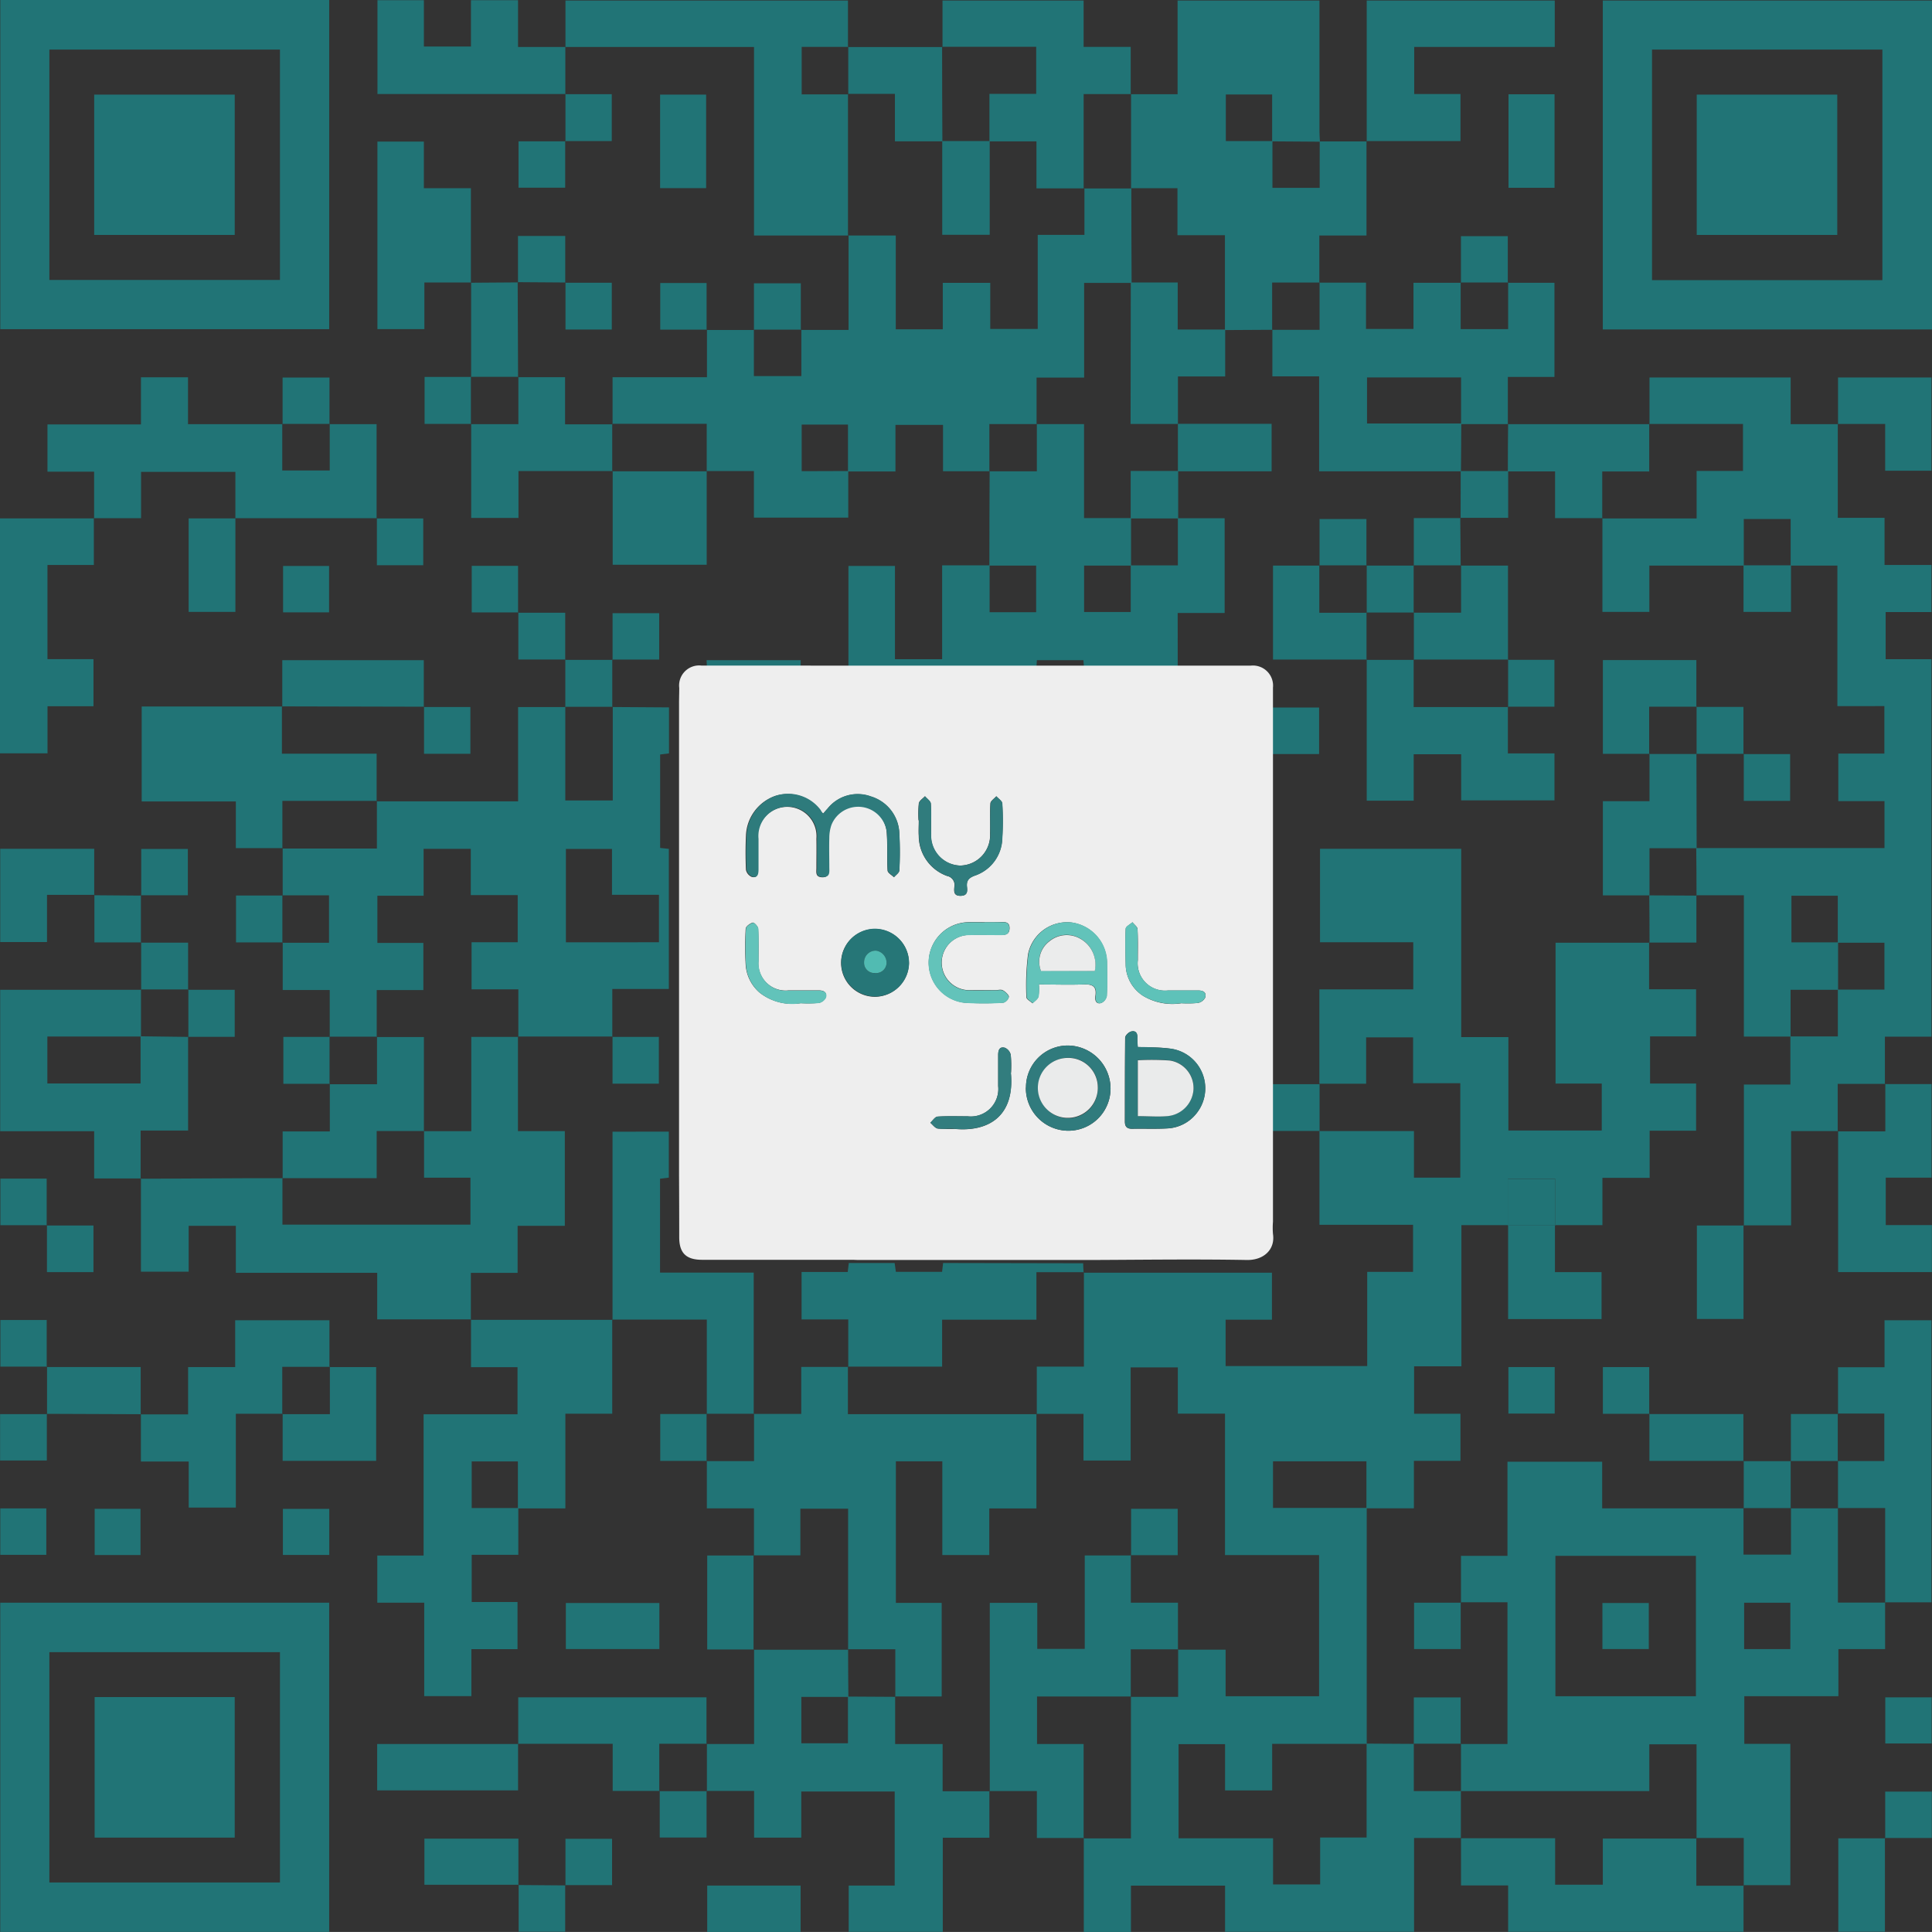 <svg xmlns="http://www.w3.org/2000/svg" width="63.24" height="63.239" viewBox="0 0 63.24 63.239"><rect x="0" y="0" width="63.24" height="63.239" fill="#333333" stroke="none"/><defs><style>.a{fill:#217476;}.b{fill:#eee;}.c{fill:#2e7b7c;}.d{fill:#2d7a7c;}.e{fill:#267677;}.f{fill:#62c3ba;}.g{fill:#307b7d;}.h{fill:#307c7d;}.i{fill:#63c3ba;}.j{fill:#327d7e;}.k{fill:#5ec2b9;}.l{fill:#eaebeb;}.m{fill:#51bbb2;}.n{fill:#ebecec;}</style></defs><g transform="translate(-5946.44 -13439.85)"><g transform="translate(5946.44 13439.85)"><path class="a" d="M729,372.54h-1.531v3.07h-6.187V374.1h-3.081v1.515h-1.543V372.54l-.011.013h1.554v-4.642l-.009.009h1.554v-1.554l-.009.009H721.3V367.9h3.059v-4.62h-3.079v-4.63h-1.544v-1.514h-1.544v3.049h-1.544v-1.528H715.11l.009.008v-1.554h1.543v-3.083l-.01.008h6.164v1.538H721.3v1.518h4.635V354.01h1.5v-1.542h-3.063V349.4h3.093v1.525h1.517v-3.092h-1.545v-1.5H725.9v1.518h-1.531v-3.089h3.073V343.22h-3.052v-3.06h4.622v6.165h1.544v3.057h3.056v-1.537H732.1v-4.611h3.071l-.009-.009v1.534H736.7V346.3h-1.507v1.544H736.7v1.544H735.18v1.544h-1.546v1.547H732.08l.009.009v-1.525h-1.554v1.525l.009-.009h-1.526V357.1h-1.548v1.554h1.517v1.54h-1.524v1.554h-1.554v-1.538h-3.058v1.526h3.068v7.723h-3.095v1.524h-1.542v-1.515H719.76v3.081h3.093v1.512h1.541v-1.537h1.521v-3.073l1.554.009-.009-.009v1.554h1.554L729,371v1.541Z" transform="translate(-681.182 -312.377)"/><path class="a" d="M889.633,202.7v3.073h1.531v1.543H892.7v1.542h-1.5V210.4h1.5v12.356h-1.525v1.554l.009-.009h-1.554v1.554l.009-.009h-1.534v3.086h-1.554l.009.009v-4.617h1.521v-1.576h1.554v-1.532h1.525V219.68h-1.527v-1.537h-1.517v1.526h1.526v1.554h-1.554v1.531h-1.529v-4.626H885l.009.009q0-.777-.009-1.554h6.162v-1.537H889.65V213.49h1.508v-1.554H889.62v-4.6H888.09v-1.525h-1.534v1.525h-3.091v1.516h-1.536v-3.068l-.009.009h3.092v-1.554h1.518V202.7h-3.069l.009.009V201.18h4.62v1.527h1.554Z" transform="translate(-829.477 -188.823)"/><path class="a" d="M840.21,530.159h1.531v-4.639H840.21l.009.009V524h1.522V520.92h3.1v1.525h4.635l-.009-.009v1.525h1.554v-1.525l-.009.009h1.554l-.009-.009v3.095h1.554l-.009-.009v1.531h-1.529v1.541h-3.08v1.561H851v4.625h-1.534l.009.009v-1.554h-1.554l.009.009v-3.075h-1.546V531.7H840.21l.009.009V530.15Zm3.1-1.563h4.6V524h-4.6Zm6.178-3.061v1.518H851v-1.518Z" transform="translate(-792.397 -473.073)"/><path class="a" d="M597.725,154.608v1.526h-3.088v-1.526h-1.554l.009.009v-1.554H590l.01.009v-1.535H593.1v-1.554l-.009.009h1.554l-.009-.009V151.5h1.554V149.98l-.009.009h1.554v-3.1l-.009.009h1.554v3.071h1.539v-1.521h1.554v1.51h1.554v-3.08h1.529V145.35l-.009.009H607l-.009-.009q0,1.554.009,3.1h-1.554v3.1h-1.557v1.53l.009-.009h-1.554v1.554l.009-.009h-1.526v-1.518H599.27v1.525h-1.554v-1.536H596.2v1.526Z" transform="translate(-569.959 -139.19)"/><path class="a" d="M505.369,302.913V307.5h-1.851v1.565l.008-.009h-3.092l.009.009v-1.554h-1.531V305.97h1.51v-1.543h-1.536v-1.515h-1.544v1.535h-1.513v1.544h1.505v1.544h-1.527v1.534l.008-.009H494.26l.009.008v-1.535h-1.539v-1.554l-.009.008h1.525v-1.554H492.72l.009.008v-1.547l-.009.008h3.093v-1.554l-.008.01h4.63v-3.086h1.554l-.009-.01v3.067h1.554V298.26l-.008.01,1.848.012v1.506l-.29.036v3.058Zm-.323,3.057v-1.554h-1.538v-1.5H502v3.056Z" transform="translate(-483.476 -275.127)"/><path class="a" d="M409.52,89.85h10.767v10.775H409.52Zm9.155,1.623h-7.548v7.541h7.548Z" transform="translate(-409.511 -89.85)"/><path class="a" d="M892.885,90v10.767H882.11V90Zm-9.164,9.153h7.541V91.606h-7.541Z" transform="translate(-829.646 -89.983)"/><path class="a" d="M409.51,562.48h10.767v10.777H409.51Zm1.608,9.159h7.548V564.1h-7.548Z" transform="translate(-409.502 -510.02)"/><path class="a" d="M619.362,499.1v-1.537h-1.543v-1.554l-.009.008h1.554v-1.554l-.009.008h1.554v-1.537h1.536l-.009-.008v1.554h6.18l-.009-.008v3.095h-1.543v1.524h-1.537v-3.068h-1.521v4.634h1.5v3.063h-1.527l.009.009v-1.554h-1.554l.009.009v-4.61H620.88V499.1h-1.527Z" transform="translate(-594.682 -448.19)"/><path class="a" d="M749.094,94.613h1.54l-.009-.009v3.088h-1.543V99.24l.009-.008h-1.554v1.554l.009-.008-1.554.009V97.681h-1.554V96.144H742.91l.009.009V93.058l-.009.009h1.532V90h4.644v4.288c0,.111.01.222.015.333l-1.564-.011V93.075h-1.516V94.6h1.526v1.532h1.546Z" transform="translate(-705.896 -89.983)"/><path class="a" d="M670.428,222.866h-3.063c-.008-.1-.017-.194-.024-.289h-1.523c-.005.111-.012.2-.018.289H659.65v-3.374h1.523v3.052h1.544v-3.073h1.554v1.535h1.523V219.48h-1.531q0-1.547.009-3.095l-.009.009h1.554V214.84l-.009.009h1.554v3.077H668.9v1.554h-1.536V221h1.526v-1.526h1.543v-1.543h1.531v3.1h-1.537Z" transform="translate(-631.878 -200.967)"/><path class="a" d="M450.91,400.221l3.54-.018h1.11l-.008-.009v1.528h6.154v-1.536h-1.518v-1.531l-.008.009h1.554v-3.086h1.536l-.009-.009v3.093h1.534v3.1H463.25v1.54h-1.53v1.531l.009-.009h-3.075V403.3h-4.627v-1.538h-1.544v1.5H450.92v-3.058Z" transform="translate(-446.307 -361.637)"/><path class="a" d="M525.326,485.169V486.7H523.8v1.544H525.3v1.544H523.79v1.537h-1.544v-3.058H520.71v-1.544h1.516V482.1H525.3v-1.542h-1.522V479l-.009.009h4.637L528.4,479v3.081h-1.534v3.1h-1.554v-1.538H523.8v1.526Z" transform="translate(-508.36 -435.806)"/><path class="a" d="M627.085,580.911v1.532H625.56v3.081h-3.08V584.01h1.506v-3.079h-3.058v1.508h-1.544v-1.528H617.83l.009.009v-1.554l-.009.009h1.554V576.28l-.009.009h3.095l-.009-.009q0,.777.009,1.554H620.93v1.517h1.526v-1.528l1.554.009-.009-.009v1.554h1.554v1.545h1.538Z" transform="translate(-594.7 -522.289)"/><path class="a" d="M792.324,173.142h1.526v3.081h-1.526v1.554l.009-.009h-1.54V176.24h-3.078v1.508H790.8c0,.523-.008,1.043-.011,1.565h-4.642v-3.108h-1.53v-1.53l-.009.008h1.554V173.13l-.009.008h1.528v1.516h1.554v-1.512h1.554l-.009-.009v1.525h1.554v-1.525Z" transform="translate(-742.968 -163.886)"/><path class="a" d="M576.128,91.523V90h9.248v1.527l.009-.009H583.86v1.554h1.525l-.009-.009V97.7l.009-.009H582.3V91.521H576.12Z" transform="translate(-557.619 -89.983)"/><path class="a" d="M424.967,205.73V204.2H423.44v-1.547H426.5V201.11h1.54v1.535h3.093l-.008-.009v1.525h1.554v-1.525l-.008.009h1.542v3.086l.009-.009h-4.64l.009.009v-1.525h-3.088v1.517h-1.554Z" transform="translate(-421.886 -188.761)"/><path class="a" d="M704.34,557.737H702.8V556.2H701.25l.009.009V550.04h1.554v1.508h1.554v-3.059h1.517l-.009-.009v1.554h1.543v1.536l.009-.009h-1.554v1.554l.009-.009h-3.077v1.554h1.525v3.09Z" transform="translate(-668.86 -497.574)"/><path class="a" d="M415.641,383.213v3.072h-1.554v1.577l.008-.009h-1.528v-1.545H409.49v-4.63h4.617l-.008-.009v1.539h-3.065v1.536h3.051V383.2l1.564.02Z" transform="translate(-409.484 -349.279)"/><path class="a" d="M849.467,633.414v1.527h-7.706v-1.517h-1.542V631.87l-.009.009H843.3V633.4h1.561v-1.511h3.07l-.009-.009v1.554h1.554Z" transform="translate(-792.396 -571.708)"/><path class="a" d="M455.844,302.8h-1.532v-1.527H451.23v-3.108h4.6l-.01-.009v1.554h3.1v1.554l.008-.01h-3.093v1.554Z" transform="translate(-446.592 -275.039)"/><path class="a" d="M591.851,423.58v1.505l-.287.036v3.072h3.066v4.63l.009-.008h-1.554l.01.008v-3.091H590l.009.009v-6.16Z" transform="translate(-569.959 -386.538)"/><path class="a" d="M687.319,91.524V90h4.619v1.518h1.541v1.554l.009-.009h-1.549v3.095l.009-.009h-1.554V94.61h-1.539V93.056h1.531V91.515H687.31Z" transform="translate(-656.468 -89.983)"/><path class="a" d="M951.4,482.269v-1.531h1.522V479.2h1.537v9.233h-1.525l.009.009v-3.095H951.39l.009.009V483.8l-.009.008h1.525v-1.554h-1.523Z" transform="translate(-891.236 -435.984)"/><path class="a" d="M812.419,94.611V90h6.155v1.52h-4.6V93.06h1.514V94.6H812.41Z" transform="translate(-767.682 -89.983)"/><path class="a" d="M412.512,242.65v1.533h-1.518v3.083H412.5v1.541h-1.505v1.541H409.44v-7.689h3.081Z" transform="translate(-409.44 -225.69)"/><path class="a" d="M455.567,482.26h-1.531v3.071h-1.543v-1.507h-1.565V482.27l-.009.01h1.554v-1.548h1.541V479.2H457.1v1.532l.009-.008h-1.554v1.554Z" transform="translate(-446.316 -435.984)"/><path class="a" d="M526.9,91.426V92.98l.009-.009H520.75V89.9h1.52v1.517h1.541V89.9h1.541v1.532H526.9Z" transform="translate(-508.395 -89.894)"/><path class="a" d="M952.953,409.461h1.527v3.062h-1.5v1.554h1.51v1.538h-3.069V411l-.009.009h1.554V409.45Z" transform="translate(-891.254 -373.976)"/><path class="a" d="M523.809,136.221h-1.532v1.527H520.74V131.61h1.52v1.525H523.8v3.095Z" transform="translate(-508.386 -126.975)"/><path class="a" d="M552.947,204.081h-3.08v1.535H548.32v-3.078l-.01.009h1.554V201l-.008.009h1.536v1.543h1.554l-.01-.009V204.1Z" transform="translate(-532.896 -188.663)"/><path class="a" d="M492.728,400.225v-1.536h1.544v-1.554l-.009.009h1.554V395.59l-.008.009h1.543v3.086l.008-.009h-1.554v1.543H492.72Z" transform="translate(-483.476 -361.654)"/><path class="a" d="M566.857,593.464h-1.54v-1.543h-3.1l.008.009V590.4h6.162v1.527l.009-.009h-1.554v1.554Z" transform="translate(-545.262 -534.841)"/><path class="a" d="M593.1,228.76v3.068h-3.077V228.76l-.009.009H593.1Z" transform="translate(-569.968 -213.342)"/><path class="a" d="M854.11,214.851h4.637l-.009-.009V216.4H857.2v1.536l.009-.009h-1.553v-1.53H854.11q0-.777.009-1.554Z" transform="translate(-804.754 -200.967)"/><path class="a" d="M659.51,103.623H662.6l-.009-.009q0,1.548.009,3.095h-1.554v-1.554H659.51l.009.009V103.61Z" transform="translate(-631.753 -102.083)"/><path class="a" d="M525.282,604.08v1.527H520.67v-1.518h4.62Z" transform="translate(-508.324 -547.003)"/><path class="a" d="M412.586,341.668h-1.554v1.545H409.5V340.16h3.077v1.518Z" transform="translate(-409.493 -312.377)"/><path class="a" d="M855.652,451.17v1.535h1.526v1.537h-3.059V451.17l-.009.009h1.554Z" transform="translate(-804.754 -411.065)"/><path class="a" d="M497.25,286.063l-4.65-.011.01.009V284.54h4.632v1.532Z" transform="translate(-483.37 -262.93)"/><path class="a" d="M951.4,202.707V201.18h3.059v3.052h-1.516V202.7H951.39Z" transform="translate(-891.236 -188.823)"/><path class="a" d="M494.262,492.867h1.527v3.07h-3.061V494.4l-.008.009h1.554V492.85Z" transform="translate(-483.476 -448.119)"/><path class="a" d="M537.686,633.58H534.6v-1.51h3.077v1.52Z" transform="translate(-520.708 -571.886)"/><path class="a" d="M605.617,120.811H604.11V117.75h1.507Z" transform="translate(-582.503 -114.653)"/><path class="a" d="M953.086,631.89v3.068H951.56V631.9H953.1Z" transform="translate(-891.387 -571.726)"/><path class="a" d="M854.31,117.65h1.507v3.061H854.31Z" transform="translate(-804.932 -114.564)"/><path class="a" d="M466.6,242.65v3.069H465.07v-3.06h1.535Z" transform="translate(-458.895 -225.69)"/><path class="a" d="M548.292,173.07l1.541-.011-.01-.009.013,3.108.008-.009H548.29l.01.008v-3.095Z" transform="translate(-532.878 -163.815)"/><path class="a" d="M618,645.91h3.057v1.518H618Z" transform="translate(-594.851 -584.19)"/><path class="a" d="M911.386,451.17v3.068H909.86v-3.059H911.4Z" transform="translate(-854.316 -411.065)"/><path class="a" d="M423.22,492.893h3.075v1.554l.008-.01-3.082-.012.009.009V492.88Z" transform="translate(-421.69 -448.146)"/><path class="a" d="M898.9,508.322h-3.085V506.78l-.009.009h3.085v1.542Z" transform="translate(-841.825 -460.503)"/><path class="a" d="M619.531,551.566H618v-3.077h1.526l-.009-.009v3.095Z" transform="translate(-594.851 -497.574)"/><path class="a" d="M579.371,562.58v1.507H576.31V562.58Z" transform="translate(-557.788 -510.109)"/><path class="a" d="M576.11,117.541h1.525v1.534h-1.524l.008.009V117.53Z" transform="translate(-557.61 -114.458)"/><path class="a" d="M563.887,131.45v1.526H562.36v-1.517H563.9Z" transform="translate(-545.387 -126.833)"/><path class="a" d="M840.2,161.016V159.49h1.534v1.526l.009-.009H840.19Z" transform="translate(-792.379 -151.76)"/><path class="a" d="M576.12,173.168h1.525V174.7h-1.516V173.16Z" transform="translate(-557.619 -163.913)"/><path class="a" d="M605.676,174.836H604.15V173.31h1.517v1.535Z" transform="translate(-582.538 -164.046)"/><path class="a" d="M631.7,174.916V173.39h1.534v1.526l.009-.009H631.69Z" transform="translate(-607.021 -164.117)"/><path class="a" d="M492.7,202.716V201.19h1.535v1.526l.008-.009H492.69Z" transform="translate(-483.45 -188.832)"/><path class="a" d="M536.176,202.476H534.65v-1.538h1.526l-.01-.008v1.554Z" transform="translate(-520.752 -188.601)"/><path class="a" d="M480.576,355.413H479.05v-1.535h1.526l-.009-.008v1.554Z" transform="translate(-471.324 -324.565)"/><path class="a" d="M464.911,381.661h1.525V383.2H464.91l.009.009V381.65Z" transform="translate(-458.753 -349.262)"/><path class="a" d="M438.759,355.324h-1.532V353.77l-.008.01,1.539.012-.009-.009v1.554Z" transform="translate(-434.137 -324.476)"/><path class="a" d="M897.353,353.851V355.4H895.81l.009.009q0-.777-.009-1.554l1.554.008Z" transform="translate(-841.825 -324.547)"/><path class="a" d="M494.521,397.113H493v-1.535h1.521l-.009-.008v1.554Z" transform="translate(-483.725 -361.637)"/><path class="a" d="M451.01,341.732V340.2h1.526v1.517H451Z" transform="translate(-446.387 -312.412)"/><path class="a" d="M563.665,160.954l-1.565-.011.01.008V159.43h1.547v1.532Z" transform="translate(-545.155 -151.707)"/><path class="a" d="M563.851,645.683v1.526h-1.523V645.67l-.008.01,1.539.012Z" transform="translate(-545.351 -583.977)"/><path class="a" d="M411.075,438.946H409.55V437.42h1.516v1.535Z" transform="translate(-409.538 -398.841)"/><path class="a" d="M423.21,451.179h1.531v1.526h-1.522V451.17Z" transform="translate(-421.682 -411.065)"/><path class="a" d="M534.41,298.269h1.526V299.8h-1.517V298.26Z" transform="translate(-520.539 -275.127)"/><path class="a" d="M411.076,480.647H409.55V479.12h1.517v1.541Z" transform="translate(-409.538 -435.913)"/><path class="a" d="M577.616,284.37v1.554l.008-.01H576.07l.009.01V284.37l-.009.009h1.554Z" transform="translate(-557.575 -262.779)"/><path class="a" d="M590.01,272.217V270.69h1.526v1.518H590Z" transform="translate(-569.959 -250.618)"/><path class="a" d="M563.772,272h-1.543V270.46l-.009.009h1.543v1.543Z" transform="translate(-545.262 -250.413)"/><path class="a" d="M855.786,494.522H854.27V493h1.516Z" transform="translate(-804.896 -448.252)"/><path class="a" d="M883.666,494.53H882.14V493h1.517v1.536Z" transform="translate(-829.673 -448.252)"/><path class="a" d="M411,506.77V508.3H409.47v-1.517h1.535Z" transform="translate(-409.467 -460.494)"/><path class="a" d="M605.675,508.323H604.15v-1.535h1.526l-.01-.008v1.554Z" transform="translate(-582.538 -460.503)"/><path class="a" d="M937.5,508.331v-1.543h1.543l-.009-.008v1.554l.009-.008H937.49Z" transform="translate(-878.879 -460.503)"/><path class="a" d="M923.6,520.688h1.554l-.009-.008v1.554l.009-.009H923.6l.009.009V520.68Z" transform="translate(-866.531 -472.86)"/><path class="a" d="M409.52,534.68h1.507V536.2H409.52Z" transform="translate(-409.511 -485.306)"/><path class="a" d="M438.842,536.322h-1.5V534.81h1.5Z" transform="translate(-434.243 -485.422)"/><path class="a" d="M494.388,534.82v1.508H492.87V534.82Z" transform="translate(-483.61 -485.43)"/><path class="a" d="M827.986,562.37V563.9H826.46v-1.518H828Z" transform="translate(-780.173 -509.922)"/><path class="a" d="M550.076,258.236H548.55V256.71h1.517v1.535Z" transform="translate(-533.109 -238.189)"/><path class="a" d="M494.426,258.278H492.92V256.76h1.506Z" transform="translate(-483.654 -238.234)"/><path class="a" d="M826.3,591.945V590.42h1.534v1.525l.009-.009H826.29Z" transform="translate(-780.022 -534.859)"/><path class="a" d="M965.42,591.91V590.4h1.518v1.51Z" transform="translate(-903.709 -534.841)"/><path class="a" d="M520.51,242.669h1.526V244.2h-1.517V242.66Z" transform="translate(-508.182 -225.699)"/><path class="a" d="M605.462,618v1.526h-1.533V618l-.009.009h1.554Z" transform="translate(-582.334 -559.378)"/><path class="a" d="M965.319,619.741V618.21h1.526v1.518H965.31Z" transform="translate(-903.611 -559.565)"/><path class="a" d="M451,367.76h1.544V369.3l.008-.009H451l.008.009V367.75Z" transform="translate(-446.387 -336.904)"/><path class="a" d="M576.119,633.646V632.12h1.526v1.517H576.11Z" transform="translate(-557.61 -571.931)"/><path class="a" d="M620.891,284.821h-3.068c0-.091-.008-.183-.013-.291h3.081Z" transform="translate(-594.682 -262.921)"/><path class="a" d="M655.047,462.364c0,.1.01.2.014.3l.01-.008h-1.554v1.554H650.43v1.537h-3.081l.009.008v-1.554H645.83v-1.553h1.51l.036-.293h1.5l.041.289h1.512c.012-.105.023-.2.034-.289Z" transform="translate(-619.592 -421.013)"/><path class="a" d="M783.74,361.7h-1.85V354h.3v6.17h1.554v1.544Z" transform="translate(-740.55 -324.681)"/><path class="a" d="M782.185,312.23v1.528h-.3v-1.524h.3Z" transform="translate(-740.55 -287.547)"/><path class="a" d="M781.89,437.37h.291v1.53h-.291Z" transform="translate(-740.55 -398.797)"/><path class="a" d="M855.644,439.035H854.09V437.51h1.554Z" transform="translate(-804.736 -398.921)"/><path class="a" d="M817.039,285.9v1.532h1.526v1.537H815.51v-1.51h-1.554v1.52h-1.537V284.36l-.009.009h1.554l-.009-.009v1.554h3.095Z" transform="translate(-767.682 -262.77)"/><path class="a" d="M885.209,315.223h-1.543v1.543H882.14v-3.082h1.526V312.13l-.009.009h1.554l-.009-.009Z" transform="translate(-829.673 -287.458)"/><path class="a" d="M742.857,173.16h1.536V174.7h1.554v1.536H744.4v1.554H742.85Z" transform="translate(-705.843 -163.913)"/><path class="a" d="M883.666,287.579H882.14V284.51h3.06v1.535l.009-.009h-1.554v1.554Z" transform="translate(-829.673 -262.904)"/><path class="a" d="M787.918,259.646H784.85v-3.077h1.525l-.009-.009v1.554h1.554l-.009-.009v1.554Z" transform="translate(-743.181 -238.056)"/><path class="a" d="M827.853,256.533H829.4v3.086l.009-.009H826.31l.009.009v-1.554l-.009.009h1.554V256.52Z" transform="translate(-780.039 -238.02)"/><path class="a" d="M756.81,216.394V214.84h3.068v1.554Z" transform="translate(-718.254 -200.967)"/><path class="a" d="M744.444,230.294H742.89V228.74h1.554Z" transform="translate(-705.879 -213.324)"/><path class="a" d="M923.61,312.169h1.526V313.7h-1.517V312.16Z" transform="translate(-866.54 -287.485)"/><path class="a" d="M911.244,299.785H909.69l.009.009V298.24l-.009.009h1.543v1.543Z" transform="translate(-854.165 -275.11)"/><path class="a" d="M784.559,300.032V298.5h1.533v1.524H784.55Z" transform="translate(-742.914 -275.341)"/><path class="a" d="M854.11,284.351h1.525v1.534H854.11l.009.009V284.34Z" transform="translate(-804.754 -262.753)"/><path class="a" d="M923.61,256.56h1.554v1.525H923.61Z" transform="translate(-866.54 -238.056)"/><path class="a" d="M812.41,256.569h1.554l-.009-.009v1.554l.009-.009H812.41l.009.009V256.56Z" transform="translate(-767.682 -238.056)"/><path class="a" d="M826.3,244.132v-1.554h1.531l-.01-.008.013,1.563.009-.009H826.29Z" transform="translate(-780.022 -225.619)"/><path class="a" d="M798.5,244.425V242.9h1.534v1.525l.009-.009H798.49Z" transform="translate(-755.307 -225.912)"/><path class="a" d="M840.112,228.76h1.554v1.532H840.1l.009.008Z" transform="translate(-792.299 -213.342)"/><path class="a" d="M590,395.569h1.526V397.1h-1.517V395.56Z" transform="translate(-569.959 -361.628)"/><path class="a" d="M742.92,536.336V534.81h1.526v1.517H742.91Z" transform="translate(-705.896 -485.422)"/><path class="a" d="M882,564.087V562.58h1.518v1.507Z" transform="translate(-829.548 -510.109)"/><path class="a" d="M687.31,131.45h1.554v3.068H687.31Z" transform="translate(-656.468 -126.833)"/><path class="a" d="M437.22,122.343V117.75h4.6v4.593Z" transform="translate(-434.137 -114.653)"/><path class="a" d="M909.81,122.343V117.75h4.6v4.593Z" transform="translate(-854.271 -114.653)"/><path class="a" d="M437.35,590.32h4.585v4.6H437.35Z" transform="translate(-434.252 -534.77)"/></g><path class="b" d="M611.032,287.15h14.4a.659.659,0,0,1,.726.721v17.482a2.538,2.538,0,0,0,0,.4c.078.506-.3.864-.859.852-1.675-.03-3.351-.007-5.027,0h-7.669c-.082,0-.164-.006-.246-.006h-4.884c-.525,0-.749-.222-.75-.736q0-1.031-.006-2.06V288.4c0-.172.006-.345.007-.518a.656.656,0,0,1,.725-.734h3.581Zm.4,4.843a1.454,1.454,0,0,1-.1-.111,1.326,1.326,0,0,0-1.49-.458,1.429,1.429,0,0,0-.935,1.3c-.017.37-.016.74,0,1.11a.325.325,0,0,0,.192.233c.189.045.205-.105.2-.252v-.987a.961.961,0,1,1,1.914-.013c.006.319,0,.637,0,.956,0,.138-.042.3.19.307s.211-.171.213-.32c0-.319-.006-.638,0-.956a1.322,1.322,0,0,1,.067-.423.942.942,0,0,1,1.834.277c.028.4,0,.8.026,1.2,0,.078.135.149.209.222.061-.074.172-.145.174-.222a10.567,10.567,0,0,0,0-1.2,1.306,1.306,0,0,0-.93-1.221,1.257,1.257,0,0,0-1.421.4C611.538,291.874,611.5,291.921,611.435,291.993Zm10.3,7.641a2.922,2.922,0,0,1-.016-.294c.008-.153-.051-.255-.209-.211-.078.022-.187.129-.188.2-.012.913-.007,1.827-.01,2.742,0,.169.067.242.238.24.38-.007.76.01,1.139-.011a1.29,1.29,0,0,0,.961-.486,1.311,1.311,0,0,0-.837-2.124C622.475,299.637,622.123,299.65,621.735,299.634Zm-7.491-2.763a1.11,1.11,0,1,0-1.088,1.119,1.124,1.124,0,0,0,1.09-1.119Zm4.251.715c.508,0,.979.016,1.443,0,.29-.013.462.04.409.379-.02.133.017.275.188.23a.317.317,0,0,0,.183-.234c.02-.358.013-.718.008-1.078a1.344,1.344,0,0,0-1.147-1.323,1.3,1.3,0,0,0-1.435,1.033,8.065,8.065,0,0,0-.054,1.411c0,.068.131.134.2.2.067-.071.167-.133.192-.216a1.536,1.536,0,0,0,.014-.4Zm-.423,3.375a1.394,1.394,0,0,0,1.4,1.413A1.379,1.379,0,0,0,620.841,301a1.41,1.41,0,0,0-1.406-1.415A1.369,1.369,0,0,0,618.073,300.961Zm-3.506-8.749h0c0,.174-.011.35,0,.524a1.4,1.4,0,0,0,.93,1.3.3.3,0,0,1,.235.357c-.012.144-.027.294.2.292s.23-.139.212-.289c-.024-.21.06-.3.26-.373a1.323,1.323,0,0,0,.895-1.221,8.862,8.862,0,0,0,0-1.139c0-.082-.127-.159-.194-.238-.068.079-.188.153-.193.236-.022.327,0,.657-.011.986a.993.993,0,0,1-.982,1.047.977.977,0,0,1-.949-1.042c0-.333.012-.658-.01-.986-.007-.084-.124-.161-.191-.241-.07.077-.184.145-.2.231a3.3,3.3,0,0,0-.01.557Zm2.157,3.336h0c-.185,0-.371-.006-.555,0a1.322,1.322,0,0,0-.1,2.635,10.663,10.663,0,0,0,1.263,0,.267.267,0,0,0,.186-.192c0-.062-.111-.165-.189-.21s-.16-.008-.242-.008h-.864a.9.9,0,1,1,0-1.808c.35-.01.7,0,1.048,0,.15,0,.263-.026.269-.213s-.111-.215-.256-.21c-.2.009-.381.006-.566.006Zm.864,4.93a3.949,3.949,0,0,0-.009-.585.333.333,0,0,0-.19-.233c-.174-.049-.222.074-.222.235v1.018a.9.9,0,0,1-1,.99c-.333,0-.659-.012-.987.01-.082.007-.156.129-.234.2.081.067.154.176.243.191a5.416,5.416,0,0,0,.555.012c1.089.1,1.971-.4,1.837-1.835Zm-6.874-2.278a4.112,4.112,0,0,0,.585-.009.333.333,0,0,0,.226-.182c.047-.17-.073-.231-.235-.229H610.3a.89.89,0,0,1-.983-.97c0-.35.009-.7-.011-1.049,0-.074-.135-.211-.175-.2-.092.026-.222.121-.232.194a10.1,10.1,0,0,0,0,1.2,1.318,1.318,0,0,0,.467.908,1.734,1.734,0,0,0,1.34.335Zm12.438,0a3.659,3.659,0,0,0,.555-.008.339.339,0,0,0,.239-.18c.048-.168-.071-.231-.233-.229h-.985a.892.892,0,0,1-.989-.991c0-.333.009-.677-.01-1.014,0-.079-.111-.152-.165-.228-.077.07-.214.137-.222.21-.019.4-.008.8,0,1.2a1.236,1.236,0,0,0,.571,1,1.858,1.858,0,0,0,1.234.244Z" transform="translate(5361.95 13174.488)"/><path class="c" d="M628.932,325.622c.063-.072.1-.119.144-.164a1.258,1.258,0,0,1,1.421-.4,1.31,1.31,0,0,1,.93,1.221,10.568,10.568,0,0,1,0,1.2c0,.077-.111.148-.174.222-.073-.073-.2-.144-.209-.222-.024-.4,0-.8-.026-1.2A.942.942,0,0,0,629.2,326a1.323,1.323,0,0,0-.067.423c-.01.317,0,.637,0,.956,0,.149.036.325-.213.32s-.189-.17-.19-.307v-.956a.961.961,0,1,0-1.914.013v.987c0,.146-.016.3-.2.252a.325.325,0,0,1-.192-.233,10.005,10.005,0,0,1,0-1.11,1.429,1.429,0,0,1,.935-1.3,1.326,1.326,0,0,1,1.49.458A.44.44,0,0,0,628.932,325.622Z" transform="translate(5344.453 13140.859)"/><path class="d" d="M738.622,395.491a10.047,10.047,0,0,1,1.079.053,1.311,1.311,0,0,1,.837,2.124,1.29,1.29,0,0,1-.961.486c-.378.021-.759,0-1.139.011-.171,0-.239-.071-.237-.24,0-.915,0-1.828.01-2.742,0-.07.111-.176.188-.2.158-.044.222.058.209.211A2.922,2.922,0,0,0,738.622,395.491Zm0,2.262c.347,0,.666.023.98-.006a.936.936,0,0,0,.842-.88.912.912,0,0,0-.77-.938,8.287,8.287,0,0,0-1.052-.009Z" transform="translate(5245.064 13078.631)"/><path class="e" d="M656.75,365.84a1.11,1.11,0,1,1-1.127-1.11A1.126,1.126,0,0,1,656.75,365.84Zm-.739.041a.4.4,0,0,0-.35-.431.379.379,0,0,0-.384.387.333.333,0,0,0,.349.346.344.344,0,0,0,.385-.3Z" transform="translate(5319.447 13105.519)"/><path class="f" d="M709.578,364.816a1.541,1.541,0,0,1-.008.4c-.026.083-.125.145-.192.216-.071-.068-.2-.134-.2-.2a8.18,8.18,0,0,1,.054-1.411,1.3,1.3,0,0,1,1.435-1.033,1.344,1.344,0,0,1,1.147,1.323c0,.36.012.719-.008,1.078a.317.317,0,0,1-.183.234c-.171.046-.208-.1-.188-.23.053-.339-.119-.392-.408-.378C710.557,364.832,710.087,364.816,709.578,364.816Zm1.824-.444a.972.972,0,0,0-.488-1.068.888.888,0,0,0-1.006.1.831.831,0,0,0-.266.963Z" transform="translate(5270.87 13107.258)"/><path class="g" d="M709,400.556a1.369,1.369,0,0,1,1.362-1.376,1.41,1.41,0,0,1,1.406,1.415,1.379,1.379,0,0,1-1.371,1.374,1.394,1.394,0,0,1-1.4-1.413Zm2.356,0a.967.967,0,0,0-1.008-.975.99.99,0,0,0,.028,1.979.973.973,0,0,0,.975-1Z" transform="translate(5271.023 13074.893)"/><path class="h" d="M677.3,326.466a3.285,3.285,0,0,1,.009-.555c.016-.086.13-.154.2-.231.067.08.184.157.191.241.022.327,0,.657.01.986a.987.987,0,0,0,.949,1.042,1,1,0,0,0,.982-1.047c0-.333-.011-.658.011-.986.006-.083.125-.158.193-.236.068.079.191.155.194.237a8.862,8.862,0,0,1,0,1.139,1.32,1.32,0,0,1-.895,1.221c-.2.073-.284.163-.26.373.018.15.007.287-.212.289s-.215-.148-.2-.292a.3.3,0,0,0-.235-.357,1.4,1.4,0,0,1-.93-1.3c-.013-.174,0-.35,0-.524Z" transform="translate(5299.212 13140.234)"/><path class="i" d="M682.039,362.814h.555c.151-.006.263.016.256.21s-.119.213-.268.213c-.349,0-.7-.008-1.048,0a.9.9,0,1,0,0,1.808c.287.007.575,0,.864,0,.082,0,.179-.026.242.008.082.044.183.134.189.21s-.118.189-.186.192a10.661,10.661,0,0,1-1.263,0,1.322,1.322,0,0,1,.1-2.635c.184-.007.37,0,.555,0Z" transform="translate(5296.629 13107.223)"/><path class="j" d="M683.429,400.6c.134,1.435-.748,1.934-1.841,1.835-.184-.017-.374.019-.555-.012-.089-.014-.162-.124-.243-.191.078-.068.152-.19.234-.2.333-.022.658-.007.987-.01a.9.9,0,0,0,1-.99v-1.018c0-.161.049-.284.222-.235a.333.333,0,0,1,.19.233A3.947,3.947,0,0,1,683.429,400.6Z" transform="translate(5296.102 13074.366)"/><path class="f" d="M628.086,365.593a1.715,1.715,0,0,1-1.332-.333,1.318,1.318,0,0,1-.467-.908,10.049,10.049,0,0,1,0-1.2c0-.073.14-.169.232-.194.04-.01.172.127.175.2.02.349,0,.7.011,1.049a.89.89,0,0,0,.983.97h.987c.162,0,.282.059.235.229a.333.333,0,0,1-.236.181A4.111,4.111,0,0,1,628.086,365.593Z" transform="translate(5344.571 13107.097)"/><path class="k" d="M740.117,365.516a1.92,1.92,0,0,1-1.24-.242,1.26,1.26,0,0,1-.57-1c-.008-.4-.019-.8,0-1.2,0-.073.142-.14.222-.21.058.076.161.149.165.228.019.333,0,.677.01,1.014a.9.9,0,0,0,.989.991h.985c.162,0,.281.061.233.229a.34.34,0,0,1-.239.18A3.654,3.654,0,0,1,740.117,365.516Z" transform="translate(5244.978 13107.173)"/><path class="l" d="M742,405.25v-1.828a8.289,8.289,0,0,1,1.052.009.912.912,0,0,1,.77.938.936.936,0,0,1-.842.88C742.666,405.278,742.351,405.25,742,405.25Z" transform="translate(5241.685 13071.134)"/><path class="m" d="M661.992,371.65a.344.344,0,0,1-.385.3.333.333,0,0,1-.349-.346.379.379,0,0,1,.384-.387A.4.4,0,0,1,661.992,371.65Z" transform="translate(5313.466 13099.75)"/><path class="n" d="M714.7,367.769h-1.76a.831.831,0,0,1,.266-.963.888.888,0,0,1,1.006-.1A.971.971,0,0,1,714.7,367.769Z" transform="translate(5267.575 13103.864)"/><path class="l" d="M714.461,403.8a.981.981,0,1,1-1.008-.975.967.967,0,0,1,1.008.975Z" transform="translate(5267.913 13071.654)"/></g></svg>